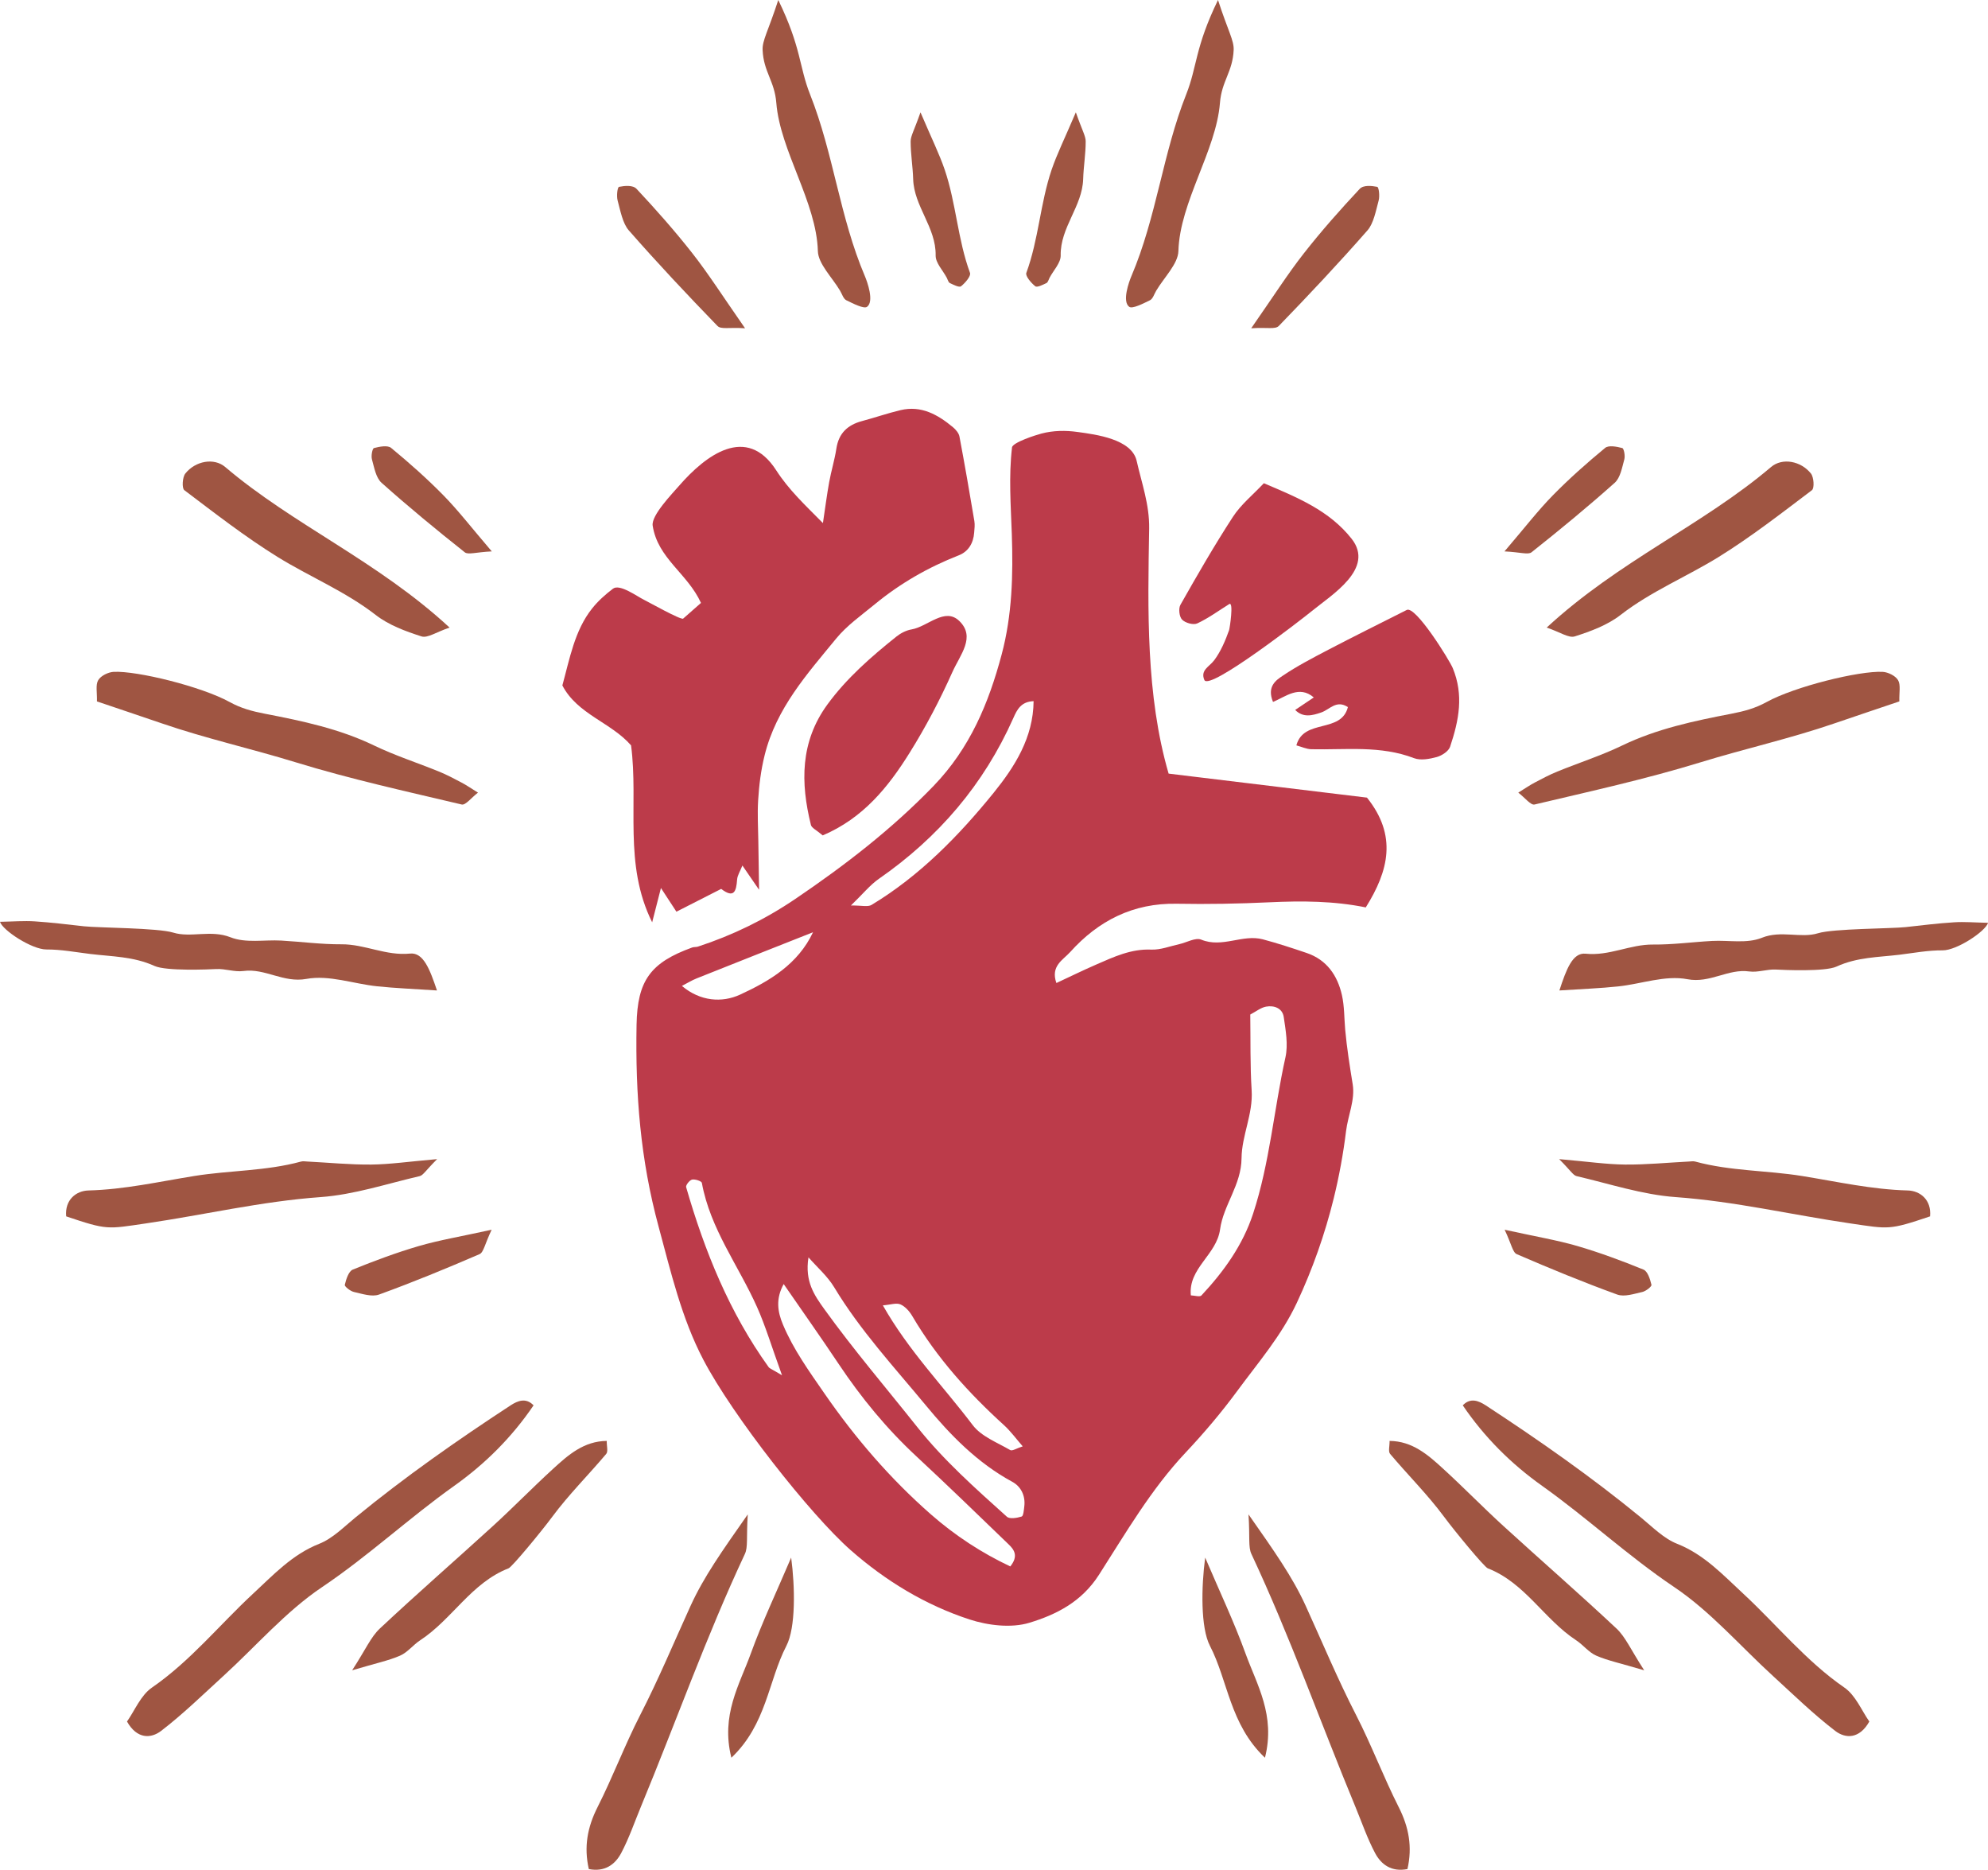 <svg xmlns="http://www.w3.org/2000/svg" id="Capa_2" viewBox="0 0 314.8 295.99"><defs><style>      .cls-1 {        fill: #bc3b4a;      }      .cls-2 {        fill: #9f5542;      }    </style></defs><g id="Capa_1-2" data-name="Capa_1"><g><g><path class="cls-1" d="M160.24,70.85c.1-.82,3.85-2,4.66-2.21,1.89-.5,3.84-.52,5.77-.25,2.88.4,8.53,1.11,9.32,4.57.8,3.54,2.04,6.93,1.98,10.71-.22,12.84-.53,26.4,3.08,38.8,10.73,1.3,21.21,2.56,31.41,3.8,4.8,6,3.46,11.54-.19,17.38-5.05-1.03-10.13-1.05-15.23-.81-4.89.23-9.81.32-14.7.23-6.9-.13-12.4,2.67-16.88,7.65-1.11,1.24-3.14,2.19-2.18,4.9,2.13-.99,4.2-2.01,6.32-2.93,2.78-1.21,5.51-2.5,8.71-2.36,1.46.06,2.95-.54,4.42-.86,1.18-.26,2.57-1.09,3.48-.72,3.33,1.37,6.53-.89,9.74-.05,2.34.62,4.65,1.38,6.95,2.16,3.19,1.08,4.88,3.55,5.59,6.66.4,1.78.36,3.65.52,5.48.26,2.87.72,5.76,1.19,8.66.4,2.46-.75,4.94-1.05,7.38-.44,3.59-1.09,7.14-1.95,10.65-1.4,5.69-3.36,11.24-5.84,16.54-2.46,5.25-6.09,9.41-9.5,14.05-2.5,3.39-5.24,6.62-8.13,9.69-5.48,5.82-9.46,12.71-13.72,19.35-2.75,4.29-6.77,6.29-11.01,7.58-2.87.87-6.54.43-9.49-.53-6.99-2.29-13.27-6.1-18.82-10.98-6.33-5.57-18.67-21.24-23.32-30.14-3.46-6.61-5.13-13.86-7.07-21.02-2.9-10.69-3.7-20.97-3.5-32,.13-7.02,2.21-9.84,8.8-12.23.28-.1.62-.05.91-.14,5.5-1.8,10.58-4.27,15.43-7.55,7.86-5.33,15.27-11.03,21.9-17.9,5.75-5.96,8.72-13.09,10.77-20.79,1.67-6.24,1.83-12.64,1.61-19.07-.16-4.56-.5-9.13.03-13.69ZM124.1,203.27c-1.29,2.34-.98,4.38-.12,6.42,1.66,3.96,4.15,7.4,6.58,10.92,4.88,7.06,10.41,13.48,16.85,19.13,3.83,3.36,8.05,6.11,12.57,8.24,1.32-1.64.63-2.64-.26-3.49-4.84-4.67-9.67-9.35-14.6-13.93-4.72-4.38-8.76-9.3-12.33-14.65-2.81-4.21-5.74-8.35-8.7-12.64ZM188.58,205.07c.59.02,1.42.29,1.67.01,3.54-3.79,6.54-7.95,8.18-12.95,2.64-8.05,3.3-16.52,5.12-24.74.45-2.02.04-4.28-.27-6.39-.2-1.38-1.51-1.88-2.8-1.64-.82.15-1.55.75-2.5,1.25.06,4.06-.03,8.04.22,12,.24,3.75-1.57,7.16-1.6,10.75-.03,4.22-2.88,7.42-3.4,11.26-.55,4.05-5.05,6.13-4.63,10.45ZM128.02,199.06c-.6,3.81.93,5.99,2.52,8.2,4.63,6.43,9.77,12.44,14.69,18.63,4.23,5.32,9.23,9.74,14.21,14.22.44.4,1.61.2,2.34-.03.28-.09.35-1.04.42-1.61.2-1.7-.54-3.15-1.91-3.89-5.5-2.98-9.8-7.39-13.66-12.07-5.03-6.08-10.43-11.91-14.54-18.73-1.06-1.75-2.69-3.16-4.06-4.72ZM134.73,143.35c1.69-.03,2.69.27,3.29-.1,7.63-4.61,13.79-10.92,19.33-17.75,3.32-4.11,6.27-8.72,6.32-14.5-1.98.07-2.62,1.33-3.22,2.7-4.67,10.49-11.84,18.87-21.26,25.41-1.43.99-2.56,2.42-4.45,4.24ZM123.83,217.71c-1.68-4.63-2.61-7.78-3.94-10.76-2.92-6.56-7.43-12.4-8.75-19.69-.05-.28-1.07-.62-1.55-.52-.4.09-1.03.89-.94,1.2,2.93,10.14,6.85,19.84,13.06,28.48.16.23.51.32,2.11,1.29ZM139.8,206.65c4.08,7.19,9.56,12.79,14.24,18.97,1.36,1.79,3.87,2.74,5.93,3.94.33.19,1.06-.3,1.98-.59-1.04-1.19-1.9-2.38-2.95-3.34-5.62-5.1-10.65-10.67-14.52-17.25-.44-.76-1.13-1.55-1.89-1.88-.66-.29-1.59.06-2.78.15ZM128.75,147.58c-6.15,2.43-12.3,4.86-18.44,7.31-.78.31-1.51.77-2.33,1.19,2.91,2.46,6.36,2.69,9.21,1.38,4.65-2.14,9.17-4.81,11.56-9.89Z"></path><path class="cls-1" d="M120.17,140.82c-1.38-2-1.88-2.73-2.61-3.8-.35.89-.79,1.54-.84,2.23-.13,1.83-.47,3.04-2.52,1.47-2.35,1.2-4.7,2.39-7.09,3.61-.85-1.3-1.49-2.28-2.45-3.75-.49,1.91-.89,3.45-1.39,5.43-4.58-9.19-2.13-18.77-3.34-28.01-3.18-3.65-8.5-4.91-10.88-9.49,1.15-4.17,1.93-8.69,4.7-12.17.95-1.2,2.1-2.22,3.32-3.15,1.06-.81,3.86,1.26,4.9,1.76.64.31,5.89,3.26,6.21,2.98.95-.84,1.85-1.62,2.82-2.48-2.14-4.69-6.85-7.03-7.65-12.24-.25-1.62,3.16-5.12,4.14-6.26,4.28-4.93,10.73-9.78,15.42-2.5,1.99,3.09,4.52,5.45,7.4,8.36.36-2.38.62-4.44.99-6.48.32-1.78.87-3.53,1.14-5.32.37-2.43,1.78-3.74,4.06-4.35,2.04-.54,4.04-1.24,6.1-1.73,3.28-.78,5.9.71,8.3,2.7.45.38.93.94,1.03,1.48.84,4.45,1.61,8.91,2.36,13.38.1.59.02,1.22-.03,1.83-.12,1.66-.92,3-2.43,3.59-4.86,1.9-9.31,4.46-13.33,7.77-2.1,1.73-4.4,3.34-6.1,5.42-4.6,5.61-9.48,11.02-11.32,18.46-.6,2.42-.88,4.76-1.03,7.16-.13,2.13,0,4.28.03,6.43.03,2.09.06,4.19.12,7.69Z"></path><path class="cls-1" d="M130.29,132.26c-1.01-.86-1.76-1.18-1.88-1.66-1.66-6.68-1.7-13.16,2.6-19.06,3.06-4.19,6.92-7.55,10.93-10.76.69-.55,1.57-1,2.42-1.14,2.57-.45,5.25-3.56,7.55-1.33,2.63,2.55.13,5.33-1.11,8.11-1.97,4.41-4.2,8.65-6.74,12.72-3.4,5.46-7.38,10.39-13.78,13.11Z"></path><path class="cls-1" d="M200.13,76.5c5.37,2.28,10.36,4.32,13.89,8.78,3.74,4.74-3.15,8.88-6.28,11.45-1.34,1.1-16.27,12.71-17.03,10.92-.67-1.58.79-2.09,1.57-3.14,1.04-1.39,1.77-3.13,2.35-4.76.1-.29.75-4.57.02-4.12-1.7,1.06-3.3,2.24-5.06,3.06-.62.29-1.9-.07-2.41-.6-.45-.46-.59-1.76-.26-2.34,2.67-4.71,5.37-9.41,8.32-13.94,1.27-1.95,3.17-3.48,4.9-5.32Z"></path><path class="cls-1" d="M205.29,117.97c1.17-4.25,7.08-1.81,8.15-6.03-1.83-1.2-2.88.39-4.22.85-1.39.48-2.86.88-4.13-.4.99-.66,1.96-1.32,2.95-1.98-2.33-1.99-4.47-.1-6.46.71-1-2.45.46-3.43,1.59-4.18,2.26-1.52,4.71-2.79,7.13-4.06,4.02-2.1,8.08-4.11,12.46-6.32,1.4-.71,6.78,7.97,7.29,9.22,1.75,4.26.98,8.23-.43,12.44-.24.71-1.29,1.39-2.09,1.62-1.14.31-2.56.58-3.6.19-5.32-2.05-10.82-1.3-16.28-1.42-.79-.02-1.58-.4-2.37-.61Z"></path></g><g><g><path class="cls-2" d="M20.12,272.52c1.2-1.7,2.16-4.13,3.94-5.36,6.09-4.2,10.68-9.92,16.02-14.87,3.17-2.93,6.18-6.2,10.46-7.89,2.13-.84,3.9-2.66,5.73-4.16,7.84-6.43,16.13-12.23,24.6-17.77,1.11-.72,2.42-1.25,3.62.01-3.43,5.05-7.65,9.25-12.56,12.74-7.16,5.09-13.58,11.09-20.91,16.02-5.78,3.88-10.47,9.36-15.67,14.1-3.23,2.95-6.37,6.02-9.84,8.68-1.61,1.23-3.82,1.32-5.4-1.49Z"></path><path class="cls-2" d="M69.2,156.8c-3.74-.25-6.62-.36-9.48-.66-3.75-.39-7.58-1.83-11.2-1.17-3.65.67-6.55-1.72-9.97-1.25-1.42.19-2.88-.39-4.32-.31-1.12.06-7.91.35-9.76-.49-3.35-1.52-6.77-1.48-10.19-1.9-2.3-.28-4.61-.72-6.93-.71-2.29.01-6.94-3.03-7.35-4.38,2.11-.04,3.81-.18,5.5-.07,2.61.17,5.2.49,7.8.78,2.3.25,11.7.25,14.13,1,2.78.86,5.96-.49,9.07.74,2.42.96,5.34.37,8.03.52,3.18.18,6.35.61,9.53.59,3.69-.03,7.07,1.86,10.87,1.47,2.12-.22,3.14,2.51,4.26,5.83Z"></path><path class="cls-2" d="M75.69,125.48c-1.05.8-1.97,2.03-2.58,1.88-8.79-2.08-17.63-4.02-26.25-6.67-7.05-2.17-14.25-3.77-21.23-6.17-3.44-1.18-6.89-2.33-10.28-3.48.04-1.43-.24-2.61.2-3.36.41-.7,1.58-1.27,2.44-1.32,3.71-.19,13.93,2.33,18.36,4.77,1.83,1.01,3.58,1.47,5.59,1.86,5.91,1.14,11.81,2.38,17.32,5.04,3.3,1.59,6.83,2.72,10.24,4.11,1.23.5,2.42,1.13,3.59,1.75.8.42,1.54.94,2.6,1.59Z"></path><path class="cls-2" d="M69.22,183.5c-1.8,1.79-2.21,2.56-2.76,2.69-5.21,1.21-10.4,2.94-15.68,3.32-9.36.67-18.46,2.82-27.69,4.17-6.1.89-6.07,1.09-12.61-1.12-.24-2.6,1.56-4.05,3.54-4.1,5.69-.15,11.17-1.39,16.74-2.29,5.6-.9,11.36-.77,16.89-2.28.31-.09.67-.03,1.01-.01,3.37.17,6.75.51,10.12.48,2.93-.03,5.85-.46,10.42-.86Z"></path><path class="cls-2" d="M118.41,239.73c-.24,3.69.06,5.17-.46,6.28-6.12,13.05-10.92,26.63-16.43,39.93-1.03,2.48-1.9,5.05-3.15,7.41-.97,1.83-2.6,3.03-5.13,2.54-.8-3.5-.23-6.62,1.38-9.8,2.42-4.78,4.31-9.83,6.76-14.6,2.91-5.66,5.35-11.52,7.98-17.29,2.1-4.59,4.93-8.58,9.05-14.46Z"></path><path class="cls-2" d="M71.2,99.35c-2.12.71-3.49,1.7-4.45,1.4-2.54-.81-5.19-1.79-7.26-3.4-4.82-3.74-10.44-6.03-15.55-9.19-5.13-3.18-9.93-6.92-14.75-10.56-.41-.31-.31-2.05.16-2.64,1.59-1.99,4.53-2.54,6.31-1.03,10.81,9.19,24.1,14.86,35.53,25.42Z"></path><path class="cls-2" d="M55.77,264.41c2.13-3.28,2.95-5.26,4.38-6.6,5.89-5.52,11.98-10.82,17.94-16.26,3.22-2.94,6.27-6.08,9.5-9.03,2.4-2.2,4.88-4.38,8.49-4.41-.02.81.24,1.67-.08,2.05-2.82,3.35-5.95,6.45-8.55,9.96-1.74,2.35-6.36,7.94-6.92,8.16-5.89,2.29-8.93,8.07-13.98,11.38-1.12.73-2,1.92-3.19,2.44-1.81.79-3.79,1.19-7.59,2.32Z"></path><path class="cls-2" d="M115.81,278.25c-1.69-6.73,1.28-11.52,3.08-16.48,1.81-5,4.11-9.83,6.39-15.19.62,4.63.74,11.08-.75,13.96-2.88,5.56-3.13,12.42-8.71,17.72Z"></path><path class="cls-2" d="M145.76,17.78c1.81,4.24,2.99,6.61,3.84,9.1,1.8,5.31,2.05,11.02,4,16.32.18.5-.76,1.6-1.42,2.12-.29.23-1.2-.24-1.77-.51-.24-.12-.34-.55-.49-.84-.62-1.17-1.78-2.36-1.76-3.52.08-4.46-3.43-7.76-3.56-12.1-.06-1.99-.4-3.97-.4-5.96,0-.87.56-1.74,1.56-4.61Z"></path><path class="cls-2" d="M123.24,0c3.67,7.55,3.28,10.52,5.03,14.93,3.74,9.42,4.68,19.39,8.69,28.8.37.88,1.5,3.99.34,4.84-.51.37-2.22-.52-3.29-1.04-.46-.23-.67-.98-.98-1.5-1.24-2.1-3.47-4.26-3.52-6.28-.22-7.77-5.98-15.89-6.58-23.46-.27-3.47-2.02-4.91-2.17-8.37C120.69,6.4,121.64,4.93,123.24,0Z"></path><path class="cls-2" d="M77.85,194.68c-1.08,2.27-1.27,3.58-1.91,3.86-5.25,2.27-10.55,4.45-15.92,6.4-1.14.41-2.67-.12-3.98-.41-.57-.13-1.5-.87-1.44-1.13.21-.88.6-2.14,1.26-2.41,3.44-1.4,6.94-2.7,10.5-3.74,3.21-.93,6.52-1.48,11.48-2.57Z"></path><path class="cls-2" d="M77.89,87.29c-2.51.12-3.76.57-4.3.14-4.48-3.55-8.9-7.19-13.17-11-.9-.81-1.16-2.41-1.52-3.7-.16-.56.06-1.73.32-1.8.87-.23,2.17-.48,2.72-.02,2.86,2.36,5.66,4.84,8.26,7.49,2.34,2.38,4.39,5.05,7.69,8.91Z"></path><path class="cls-2" d="M117.98,51.97c-2.56-.18-3.8.22-4.38-.38-4.77-4.92-9.48-9.93-14.04-15.13-.96-1.1-1.32-3.09-1.76-4.72-.19-.7-.04-2.11.23-2.16.87-.17,2.18-.31,2.77.32,3.05,3.26,6.04,6.63,8.84,10.2,2.52,3.21,4.76,6.73,8.34,11.87Z"></path></g><g><path class="cls-2" d="M296,272.52c-1.2-1.7-2.16-4.13-3.94-5.36-6.09-4.2-10.68-9.92-16.02-14.87-3.17-2.93-6.18-6.2-10.46-7.89-2.13-.84-3.9-2.66-5.73-4.16-7.84-6.43-16.13-12.23-24.6-17.77-1.11-.72-2.42-1.25-3.62.01,3.43,5.05,7.65,9.25,12.56,12.74,7.16,5.09,13.58,11.09,20.91,16.02,5.78,3.88,10.47,9.36,15.67,14.1,3.23,2.95,6.37,6.02,9.84,8.68,1.61,1.23,3.82,1.32,5.4-1.49Z"></path><path class="cls-2" d="M246.92,156.8c3.67-.24,6.49-.34,9.3-.64,3.68-.38,7.44-1.82,10.99-1.14,3.58.68,6.43-1.7,9.78-1.23,1.39.19,2.83-.38,4.24-.3,1.1.06,7.76.37,9.58-.47,3.29-1.51,6.64-1.47,10-1.88,2.26-.28,4.52-.71,6.8-.69,2.25.02,6.8-3.01,7.2-4.36-2.07-.04-3.74-.19-5.4-.08-2.56.16-5.1.48-7.65.76-2.25.25-11.48.23-13.87.97-2.73.85-5.85-.51-8.9.72-2.38.96-5.24.36-7.88.5-3.12.17-6.23.6-9.35.57-3.62-.04-6.93,1.84-10.67,1.45-2.08-.22-3.07,2.5-4.16,5.82Z"></path><path class="cls-2" d="M240.42,125.48c1.05.8,1.97,2.03,2.58,1.88,8.79-2.08,17.63-4.02,26.25-6.67,7.05-2.17,14.25-3.77,21.23-6.17,3.44-1.18,6.89-2.33,10.28-3.48-.04-1.43.24-2.61-.2-3.36-.41-.7-1.58-1.27-2.44-1.32-3.71-.19-13.93,2.33-18.36,4.77-1.83,1.01-3.58,1.47-5.59,1.86-5.91,1.14-11.81,2.38-17.32,5.04-3.3,1.59-6.83,2.72-10.24,4.11-1.23.5-2.42,1.13-3.59,1.75-.8.42-1.54.94-2.6,1.59Z"></path><path class="cls-2" d="M246.89,183.5c1.8,1.79,2.21,2.56,2.76,2.69,5.21,1.21,10.4,2.94,15.68,3.32,9.36.67,18.46,2.82,27.69,4.17,6.1.89,6.07,1.09,12.61-1.12.24-2.6-1.56-4.05-3.54-4.1-5.69-.15-11.17-1.39-16.74-2.29-5.6-.9-11.36-.77-16.89-2.28-.31-.09-.67-.03-1.01-.01-3.37.17-6.75.51-10.12.48-2.93-.03-5.85-.46-10.42-.86Z"></path><path class="cls-2" d="M197.7,239.73c.24,3.69-.06,5.17.46,6.28,6.12,13.05,10.92,26.63,16.43,39.93,1.03,2.48,1.9,5.05,3.15,7.41.97,1.83,2.6,3.03,5.13,2.54.8-3.5.23-6.62-1.38-9.8-2.42-4.78-4.31-9.83-6.76-14.6-2.91-5.66-5.35-11.52-7.98-17.29-2.1-4.59-4.93-8.58-9.05-14.46Z"></path><path class="cls-2" d="M244.91,99.35c2.12.71,3.49,1.7,4.45,1.4,2.54-.81,5.19-1.79,7.26-3.4,4.82-3.74,10.44-6.03,15.55-9.19,5.13-3.18,9.93-6.92,14.75-10.56.41-.31.31-2.05-.16-2.64-1.59-1.99-4.53-2.54-6.31-1.03-10.81,9.19-24.1,14.86-35.53,25.42Z"></path><path class="cls-2" d="M260.35,264.41c-2.13-3.28-2.95-5.26-4.38-6.6-5.89-5.52-11.98-10.82-17.94-16.26-3.22-2.94-6.27-6.08-9.5-9.03-2.4-2.2-4.88-4.38-8.49-4.41.02.81-.24,1.67.08,2.05,2.82,3.35,5.95,6.45,8.55,9.96,1.74,2.35,6.36,7.94,6.92,8.16,5.89,2.29,8.93,8.07,13.98,11.38,1.12.73,2,1.92,3.19,2.44,1.81.79,3.79,1.19,7.59,2.32Z"></path><path class="cls-2" d="M200.31,278.25c1.69-6.73-1.28-11.52-3.08-16.48-1.81-5-4.11-9.83-6.39-15.19-.62,4.63-.74,11.08.75,13.96,2.88,5.56,3.13,12.42,8.71,17.72Z"></path><path class="cls-2" d="M170.36,17.78c-1.81,4.24-2.99,6.61-3.84,9.1-1.8,5.31-2.05,11.02-4,16.32-.18.5.76,1.6,1.42,2.12.29.23,1.2-.24,1.77-.51.24-.12.34-.55.49-.84.62-1.17,1.78-2.36,1.76-3.52-.08-4.46,3.43-7.76,3.56-12.1.06-1.99.4-3.97.4-5.96,0-.87-.56-1.74-1.56-4.61Z"></path><path class="cls-2" d="M192.87,0c-3.67,7.55-3.28,10.52-5.03,14.93-3.74,9.42-4.68,19.39-8.69,28.8-.37.88-1.5,3.99-.34,4.84.51.37,2.22-.52,3.29-1.04.46-.23.67-.98.98-1.5,1.24-2.1,3.47-4.26,3.52-6.28.22-7.77,5.98-15.89,6.58-23.46.27-3.47,2.02-4.91,2.17-8.37.07-1.52-.88-2.99-2.48-7.92Z"></path><path class="cls-2" d="M238.26,194.68c1.08,2.27,1.27,3.58,1.91,3.86,5.25,2.27,10.55,4.45,15.92,6.4,1.14.41,2.67-.12,3.98-.41.57-.13,1.5-.87,1.44-1.13-.21-.88-.6-2.14-1.26-2.41-3.44-1.4-6.94-2.7-10.5-3.74-3.21-.93-6.52-1.48-11.48-2.57Z"></path><path class="cls-2" d="M238.22,87.29c2.51.12,3.76.57,4.3.14,4.48-3.55,8.9-7.19,13.17-11,.9-.81,1.16-2.41,1.52-3.7.16-.56-.06-1.73-.32-1.8-.87-.23-2.17-.48-2.72-.02-2.86,2.36-5.66,4.84-8.26,7.49-2.34,2.38-4.39,5.05-7.69,8.91Z"></path><path class="cls-2" d="M198.13,51.97c2.56-.18,3.8.22,4.38-.38,4.77-4.92,9.48-9.93,14.04-15.13.96-1.1,1.32-3.09,1.76-4.72.19-.7.04-2.11-.23-2.16-.87-.17-2.18-.31-2.77.32-3.05,3.26-6.04,6.63-8.84,10.2-2.52,3.21-4.76,6.73-8.34,11.87Z"></path></g></g></g></g></svg>
